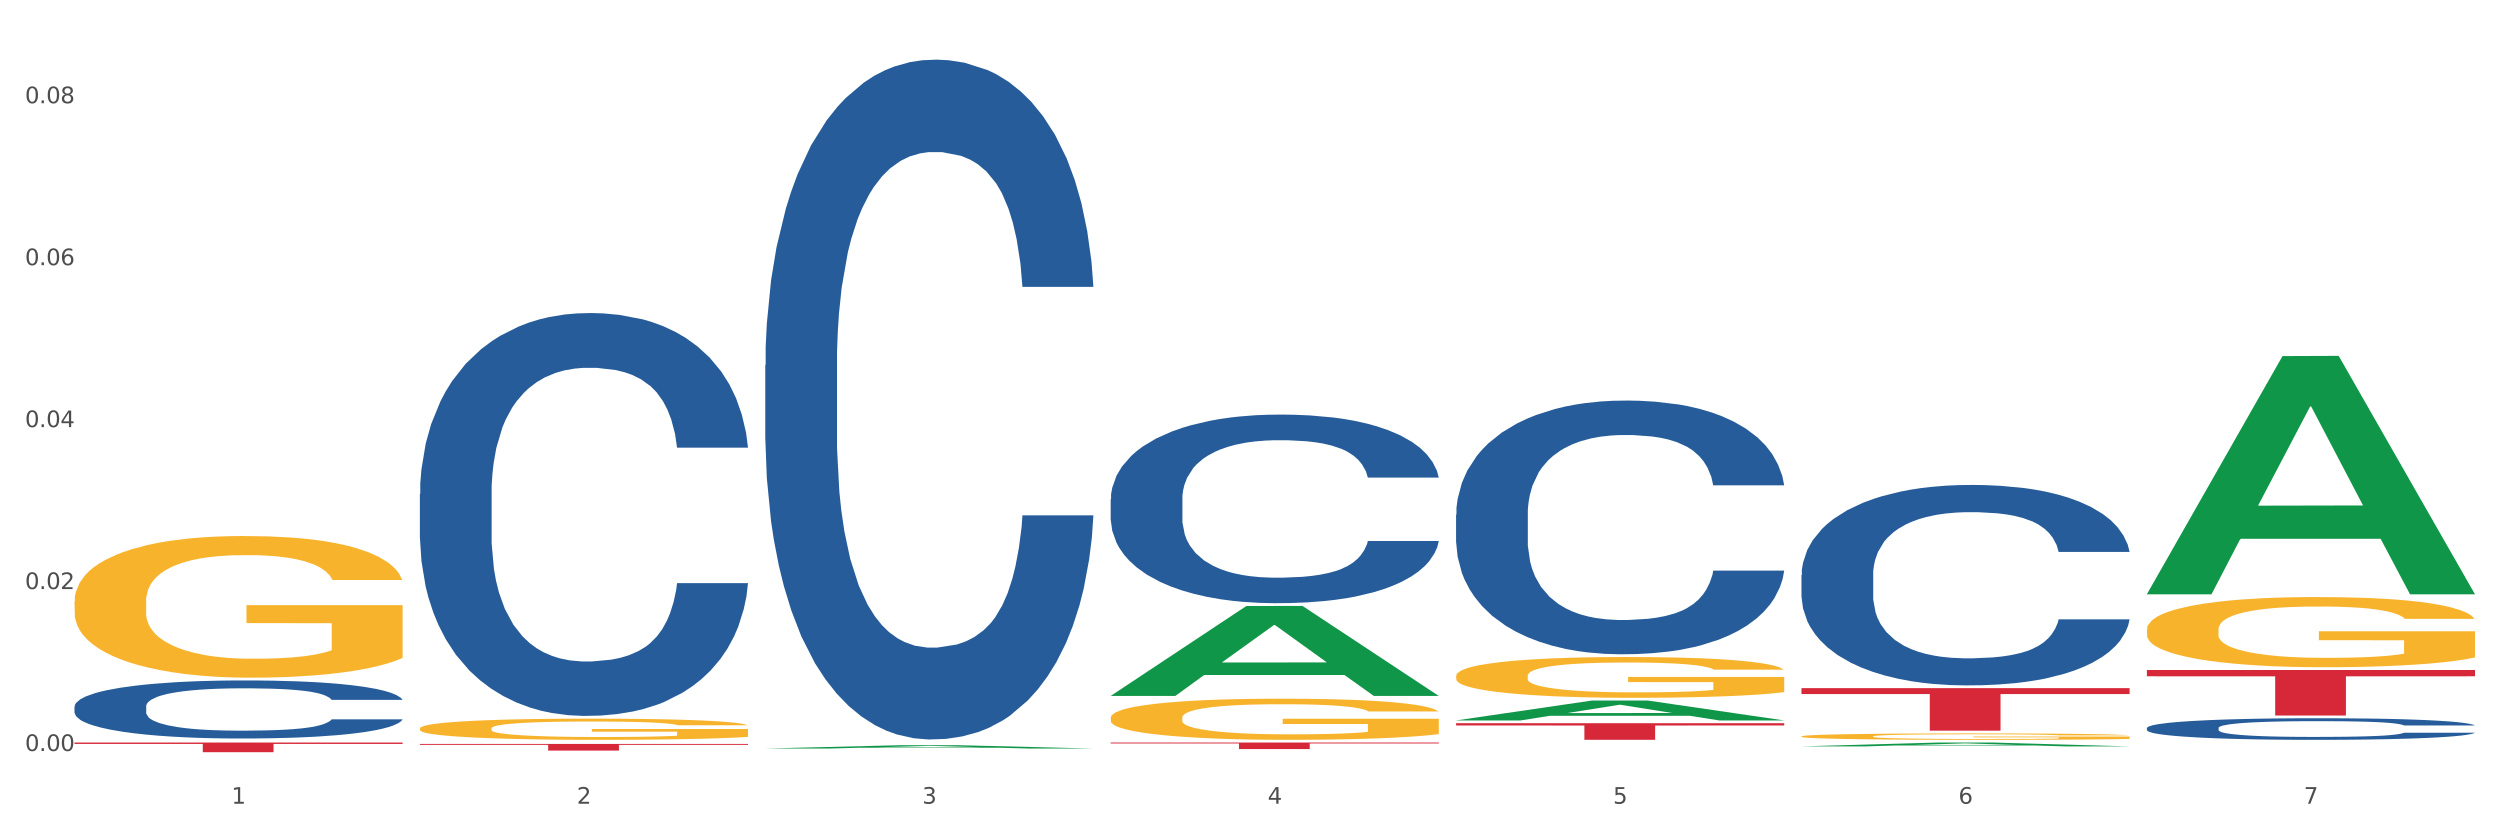 <?xml version="1.0" encoding="utf-8" standalone="no"?>
<!DOCTYPE svg PUBLIC "-//W3C//DTD SVG 1.1//EN"
  "http://www.w3.org/Graphics/SVG/1.1/DTD/svg11.dtd">
<svg xmlns:xlink="http://www.w3.org/1999/xlink" width="1080pt" height="360pt" viewBox="0 0 1080 360" xmlns="http://www.w3.org/2000/svg" version="1.1">
 <rect x="0" y="0" width="1080" height="360" fill="#333333" stroke="none"/>
 <defs>
  <style type="text/css">*{stroke-linejoin: round; stroke-linecap: butt}</style>
 </defs>
 <g id="figure_1">
  <g id="patch_1">
   <path d="M 0 360 
L 1080 360 
L 1080 0 
L 0 0 
z
" style="fill: #ffffff; stroke: #ffffff; stroke-linejoin: miter"/>
  </g>
  <g id="axes_1">
   <g id="matplotlib.axis_1">
    <g id="xtick_1">
     <g id="text_1">
      <!-- 1 -->
      <g style="fill: #4d4d4d" transform="translate(99.997 347.204) scale(0.096 -0.096)">
       <defs>
        <path id="DejaVuSans-31" d="M 794 531 
L 1825 531 
L 1825 4091 
L 703 3866 
L 703 4441 
L 1819 4666 
L 2450 4666 
L 2450 531 
L 3481 531 
L 3481 0 
L 794 0 
L 794 531 
z
" transform="scale(0.016)"/>
       </defs>
       <use xlink:href="#DejaVuSans-31"/>
      </g>
     </g>
    </g>
    <g id="xtick_2">
     <g id="text_2">
      <!-- 2 -->
      <g style="fill: #4d4d4d" transform="translate(249.209 347.204) scale(0.096 -0.096)">
       <defs>
        <path id="DejaVuSans-32" d="M 1228 531 
L 3431 531 
L 3431 0 
L 469 0 
L 469 531 
Q 828 903 1448 1529 
Q 2069 2156 2228 2338 
Q 2531 2678 2651 2914 
Q 2772 3150 2772 3378 
Q 2772 3750 2511 3984 
Q 2250 4219 1831 4219 
Q 1534 4219 1204 4116 
Q 875 4013 500 3803 
L 500 4441 
Q 881 4594 1212 4672 
Q 1544 4750 1819 4750 
Q 2544 4750 2975 4387 
Q 3406 4025 3406 3419 
Q 3406 3131 3298 2873 
Q 3191 2616 2906 2266 
Q 2828 2175 2409 1742 
Q 1991 1309 1228 531 
z
" transform="scale(0.016)"/>
       </defs>
       <use xlink:href="#DejaVuSans-32"/>
      </g>
     </g>
    </g>
    <g id="xtick_3">
     <g id="text_3">
      <!-- 3 -->
      <g style="fill: #4d4d4d" transform="translate(398.421 347.204) scale(0.096 -0.096)">
       <defs>
        <path id="DejaVuSans-33" d="M 2597 2516 
Q 3050 2419 3304 2112 
Q 3559 1806 3559 1356 
Q 3559 666 3084 287 
Q 2609 -91 1734 -91 
Q 1441 -91 1130 -33 
Q 819 25 488 141 
L 488 750 
Q 750 597 1062 519 
Q 1375 441 1716 441 
Q 2309 441 2620 675 
Q 2931 909 2931 1356 
Q 2931 1769 2642 2001 
Q 2353 2234 1838 2234 
L 1294 2234 
L 1294 2753 
L 1863 2753 
Q 2328 2753 2575 2939 
Q 2822 3125 2822 3475 
Q 2822 3834 2567 4026 
Q 2313 4219 1838 4219 
Q 1578 4219 1281 4162 
Q 984 4106 628 3988 
L 628 4550 
Q 988 4650 1302 4700 
Q 1616 4750 1894 4750 
Q 2613 4750 3031 4423 
Q 3450 4097 3450 3541 
Q 3450 3153 3228 2886 
Q 3006 2619 2597 2516 
z
" transform="scale(0.016)"/>
       </defs>
       <use xlink:href="#DejaVuSans-33"/>
      </g>
     </g>
    </g>
    <g id="xtick_4">
     <g id="text_4">
      <!-- 4 -->
      <g style="fill: #4d4d4d" transform="translate(547.634 347.204) scale(0.096 -0.096)">
       <defs>
        <path id="DejaVuSans-34" d="M 2419 4116 
L 825 1625 
L 2419 1625 
L 2419 4116 
z
M 2253 4666 
L 3047 4666 
L 3047 1625 
L 3713 1625 
L 3713 1100 
L 3047 1100 
L 3047 0 
L 2419 0 
L 2419 1100 
L 313 1100 
L 313 1709 
L 2253 4666 
z
" transform="scale(0.016)"/>
       </defs>
       <use xlink:href="#DejaVuSans-34"/>
      </g>
     </g>
    </g>
    <g id="xtick_5">
     <g id="text_5">
      <!-- 5 -->
      <g style="fill: #4d4d4d" transform="translate(696.846 347.204) scale(0.096 -0.096)">
       <defs>
        <path id="DejaVuSans-35" d="M 691 4666 
L 3169 4666 
L 3169 4134 
L 1269 4134 
L 1269 2991 
Q 1406 3038 1543 3061 
Q 1681 3084 1819 3084 
Q 2600 3084 3056 2656 
Q 3513 2228 3513 1497 
Q 3513 744 3044 326 
Q 2575 -91 1722 -91 
Q 1428 -91 1123 -41 
Q 819 9 494 109 
L 494 744 
Q 775 591 1075 516 
Q 1375 441 1709 441 
Q 2250 441 2565 725 
Q 2881 1009 2881 1497 
Q 2881 1984 2565 2268 
Q 2250 2553 1709 2553 
Q 1456 2553 1204 2497 
Q 953 2441 691 2322 
L 691 4666 
z
" transform="scale(0.016)"/>
       </defs>
       <use xlink:href="#DejaVuSans-35"/>
      </g>
     </g>
    </g>
    <g id="xtick_6">
     <g id="text_6">
      <!-- 6 -->
      <g style="fill: #4d4d4d" transform="translate(846.058 347.204) scale(0.096 -0.096)">
       <defs>
        <path id="DejaVuSans-36" d="M 2113 2584 
Q 1688 2584 1439 2293 
Q 1191 2003 1191 1497 
Q 1191 994 1439 701 
Q 1688 409 2113 409 
Q 2538 409 2786 701 
Q 3034 994 3034 1497 
Q 3034 2003 2786 2293 
Q 2538 2584 2113 2584 
z
M 3366 4563 
L 3366 3988 
Q 3128 4100 2886 4159 
Q 2644 4219 2406 4219 
Q 1781 4219 1451 3797 
Q 1122 3375 1075 2522 
Q 1259 2794 1537 2939 
Q 1816 3084 2150 3084 
Q 2853 3084 3261 2657 
Q 3669 2231 3669 1497 
Q 3669 778 3244 343 
Q 2819 -91 2113 -91 
Q 1303 -91 875 529 
Q 447 1150 447 2328 
Q 447 3434 972 4092 
Q 1497 4750 2381 4750 
Q 2619 4750 2861 4703 
Q 3103 4656 3366 4563 
z
" transform="scale(0.016)"/>
       </defs>
       <use xlink:href="#DejaVuSans-36"/>
      </g>
     </g>
    </g>
    <g id="xtick_7">
     <g id="text_7">
      <!-- 7 -->
      <g style="fill: #4d4d4d" transform="translate(995.27 347.204) scale(0.096 -0.096)">
       <defs>
        <path id="DejaVuSans-37" d="M 525 4666 
L 3525 4666 
L 3525 4397 
L 1831 0 
L 1172 0 
L 2766 4134 
L 525 4134 
L 525 4666 
z
" transform="scale(0.016)"/>
       </defs>
       <use xlink:href="#DejaVuSans-37"/>
      </g>
     </g>
    </g>
    <g id="xtick_8"/>
    <g id="xtick_9"/>
    <g id="xtick_10"/>
    <g id="xtick_11"/>
    <g id="xtick_12"/>
    <g id="xtick_13"/>
   </g>
   <g id="matplotlib.axis_2">
    <g id="ytick_1">
     <g id="text_8">
      <!-- 0.00 -->
      <g style="fill: #4d4d4d" transform="translate(10.8 324.433) scale(0.096 -0.096)">
       <defs>
        <path id="DejaVuSans-30" d="M 2034 4250 
Q 1547 4250 1301 3770 
Q 1056 3291 1056 2328 
Q 1056 1369 1301 889 
Q 1547 409 2034 409 
Q 2525 409 2770 889 
Q 3016 1369 3016 2328 
Q 3016 3291 2770 3770 
Q 2525 4250 2034 4250 
z
M 2034 4750 
Q 2819 4750 3233 4129 
Q 3647 3509 3647 2328 
Q 3647 1150 3233 529 
Q 2819 -91 2034 -91 
Q 1250 -91 836 529 
Q 422 1150 422 2328 
Q 422 3509 836 4129 
Q 1250 4750 2034 4750 
z
" transform="scale(0.016)"/>
        <path id="DejaVuSans-2e" d="M 684 794 
L 1344 794 
L 1344 0 
L 684 0 
L 684 794 
z
" transform="scale(0.016)"/>
       </defs>
       <use xlink:href="#DejaVuSans-30"/>
       <use xlink:href="#DejaVuSans-2e" transform="translate(63.623 0)"/>
       <use xlink:href="#DejaVuSans-30" transform="translate(95.41 0)"/>
       <use xlink:href="#DejaVuSans-30" transform="translate(159.033 0)"/>
      </g>
     </g>
    </g>
    <g id="ytick_2">
     <g id="text_9">
      <!-- 0.02 -->
      <g style="fill: #4d4d4d" transform="translate(10.8 254.474) scale(0.096 -0.096)">
       <use xlink:href="#DejaVuSans-30"/>
       <use xlink:href="#DejaVuSans-2e" transform="translate(63.623 0)"/>
       <use xlink:href="#DejaVuSans-30" transform="translate(95.41 0)"/>
       <use xlink:href="#DejaVuSans-32" transform="translate(159.033 0)"/>
      </g>
     </g>
    </g>
    <g id="ytick_3">
     <g id="text_10">
      <!-- 0.04 -->
      <g style="fill: #4d4d4d" transform="translate(10.8 184.516) scale(0.096 -0.096)">
       <use xlink:href="#DejaVuSans-30"/>
       <use xlink:href="#DejaVuSans-2e" transform="translate(63.623 0)"/>
       <use xlink:href="#DejaVuSans-30" transform="translate(95.41 0)"/>
       <use xlink:href="#DejaVuSans-34" transform="translate(159.033 0)"/>
      </g>
     </g>
    </g>
    <g id="ytick_4">
     <g id="text_11">
      <!-- 0.06 -->
      <g style="fill: #4d4d4d" transform="translate(10.8 114.557) scale(0.096 -0.096)">
       <use xlink:href="#DejaVuSans-30"/>
       <use xlink:href="#DejaVuSans-2e" transform="translate(63.623 0)"/>
       <use xlink:href="#DejaVuSans-30" transform="translate(95.41 0)"/>
       <use xlink:href="#DejaVuSans-36" transform="translate(159.033 0)"/>
      </g>
     </g>
    </g>
    <g id="ytick_5">
     <g id="text_12">
      <!-- 0.08 -->
      <g style="fill: #4d4d4d" transform="translate(10.8 44.598) scale(0.096 -0.096)">
       <defs>
        <path id="DejaVuSans-38" d="M 2034 2216 
Q 1584 2216 1326 1975 
Q 1069 1734 1069 1313 
Q 1069 891 1326 650 
Q 1584 409 2034 409 
Q 2484 409 2743 651 
Q 3003 894 3003 1313 
Q 3003 1734 2745 1975 
Q 2488 2216 2034 2216 
z
M 1403 2484 
Q 997 2584 770 2862 
Q 544 3141 544 3541 
Q 544 4100 942 4425 
Q 1341 4750 2034 4750 
Q 2731 4750 3128 4425 
Q 3525 4100 3525 3541 
Q 3525 3141 3298 2862 
Q 3072 2584 2669 2484 
Q 3125 2378 3379 2068 
Q 3634 1759 3634 1313 
Q 3634 634 3220 271 
Q 2806 -91 2034 -91 
Q 1263 -91 848 271 
Q 434 634 434 1313 
Q 434 1759 690 2068 
Q 947 2378 1403 2484 
z
M 1172 3481 
Q 1172 3119 1398 2916 
Q 1625 2713 2034 2713 
Q 2441 2713 2670 2916 
Q 2900 3119 2900 3481 
Q 2900 3844 2670 4047 
Q 2441 4250 2034 4250 
Q 1625 4250 1398 4047 
Q 1172 3844 1172 3481 
z
" transform="scale(0.016)"/>
       </defs>
       <use xlink:href="#DejaVuSans-30"/>
       <use xlink:href="#DejaVuSans-2e" transform="translate(63.623 0)"/>
       <use xlink:href="#DejaVuSans-30" transform="translate(95.41 0)"/>
       <use xlink:href="#DejaVuSans-38" transform="translate(159.033 0)"/>
      </g>
     </g>
    </g>
    <g id="ytick_6"/>
    <g id="ytick_7"/>
    <g id="ytick_8"/>
    <g id="ytick_9"/>
   </g>
   <g id="PolyCollection_1">
    <path d="M 330.599 323.358 
L 330.746 323.357 
L 389.2 321.919 
L 413.458 321.918 
L 472.351 323.361 
L 444.293 323.361 
L 431.579 323.025 
L 371.225 323.025 
L 370.787 323.03 
L 358.511 323.361 
L 330.599 323.361 
L 330.599 323.358 
L 378.824 322.824 
L 423.98 322.823 
L 401.621 322.225 
L 401.329 322.223 
L 401.037 322.227 
L 378.678 322.823 
L 378.824 322.824 
L 330.599 323.358 
z
" clip-path="url(#pd0bd581670)" style="fill: #109648"/>
    <path d="M 629.024 222.288 
L 629.191 222.188 
L 629.191 219.384 
L 629.694 215.58 
L 631.537 208.573 
L 633.883 203.267 
L 637.904 197.06 
L 640.083 194.457 
L 642.931 191.554 
L 648.795 186.849 
L 655.498 182.845 
L 660.189 180.642 
L 663.708 179.241 
L 671.583 176.738 
L 676.107 175.637 
L 680.798 174.736 
L 684.82 174.135 
L 691.522 173.434 
L 696.884 173.134 
L 703.083 173.034 
L 708.277 173.134 
L 715.147 173.534 
L 725.201 174.736 
L 729.054 175.436 
L 734.249 176.638 
L 739.61 178.24 
L 743.967 179.841 
L 748.993 182.144 
L 754.188 185.147 
L 759.214 188.951 
L 762.733 192.455 
L 765.581 196.159 
L 768.095 200.664 
L 769.938 205.569 
L 770.776 209.674 
L 740.113 209.674 
L 739.275 205.97 
L 737.6 201.965 
L 735.924 199.262 
L 734.081 197.06 
L 731.233 194.557 
L 728.719 192.956 
L 724.53 191.054 
L 720.677 189.852 
L 717.493 189.151 
L 713.639 188.551 
L 705.429 187.95 
L 699.565 187.95 
L 695.878 188.15 
L 691.354 188.651 
L 687.501 189.352 
L 682.977 190.553 
L 679.458 191.854 
L 675.939 193.556 
L 673.929 194.758 
L 670.913 196.96 
L 668.902 198.762 
L 666.221 201.865 
L 664.713 204.068 
L 662.032 209.774 
L 660.859 213.979 
L 660.357 216.882 
L 660.022 220.085 
L 660.022 235.702 
L 661.027 242.71 
L 661.865 245.713 
L 663.205 249.117 
L 665.718 253.522 
L 669.405 257.827 
L 673.258 260.93 
L 676.442 262.832 
L 679.458 264.234 
L 682.474 265.335 
L 686.16 266.336 
L 689.176 266.936 
L 693.7 267.537 
L 699.062 267.837 
L 703.251 267.837 
L 711.796 267.337 
L 715.65 266.836 
L 719.336 266.136 
L 723.357 265.034 
L 726.541 263.833 
L 728.384 262.932 
L 731.4 261.03 
L 733.746 259.028 
L 735.757 256.725 
L 737.097 254.723 
L 738.605 251.72 
L 739.778 248.316 
L 740.113 246.514 
L 770.776 246.514 
L 770.105 250.118 
L 768.932 253.622 
L 766.587 258.327 
L 764.744 261.03 
L 761.895 264.334 
L 758.879 267.137 
L 754.69 270.24 
L 750.836 272.543 
L 746.815 274.545 
L 742.459 276.347 
L 734.584 278.849 
L 731.735 279.55 
L 725.703 280.752 
L 721.012 281.452 
L 714.142 282.153 
L 707.105 282.554 
L 699.732 282.654 
L 693.198 282.453 
L 685.993 281.853 
L 681.469 281.252 
L 676.442 280.351 
L 670.578 278.95 
L 665.048 277.248 
L 659.854 275.246 
L 654.995 272.943 
L 650.471 270.34 
L 644.607 266.035 
L 640.25 261.831 
L 637.067 257.927 
L 634.888 254.623 
L 632.71 250.418 
L 631.537 247.515 
L 629.694 240.508 
L 629.024 234 
L 629.024 222.288 
z
" clip-path="url(#pd0bd581670)" style="fill: #255c99"/>
    <path d="M 479.812 215.706 
L 479.979 215.631 
L 479.979 213.548 
L 480.482 210.72 
L 482.325 205.511 
L 484.671 201.567 
L 488.692 196.953 
L 490.87 195.018 
L 493.719 192.86 
L 499.583 189.363 
L 506.285 186.386 
L 510.977 184.749 
L 514.496 183.707 
L 522.371 181.847 
L 526.895 181.028 
L 531.586 180.359 
L 535.608 179.912 
L 542.31 179.391 
L 547.672 179.168 
L 553.871 179.094 
L 559.065 179.168 
L 565.935 179.466 
L 575.988 180.359 
L 579.842 180.88 
L 585.036 181.773 
L 590.398 182.963 
L 594.754 184.154 
L 599.781 185.865 
L 604.975 188.098 
L 610.002 190.926 
L 613.521 193.53 
L 616.369 196.283 
L 618.882 199.632 
L 620.726 203.279 
L 621.563 206.33 
L 590.901 206.33 
L 590.063 203.576 
L 588.387 200.6 
L 586.712 198.59 
L 584.869 196.953 
L 582.02 195.093 
L 579.507 193.902 
L 575.318 192.488 
L 571.464 191.595 
L 568.281 191.074 
L 564.427 190.628 
L 556.217 190.181 
L 550.352 190.181 
L 546.666 190.33 
L 542.142 190.702 
L 538.288 191.223 
L 533.764 192.116 
L 530.246 193.084 
L 526.727 194.349 
L 524.716 195.242 
L 521.7 196.879 
L 519.69 198.218 
L 517.009 200.525 
L 515.501 202.162 
L 512.82 206.404 
L 511.647 209.529 
L 511.144 211.687 
L 510.809 214.069 
L 510.809 225.677 
L 511.815 230.887 
L 512.652 233.119 
L 513.993 235.649 
L 516.506 238.923 
L 520.192 242.123 
L 524.046 244.43 
L 527.23 245.844 
L 530.246 246.886 
L 533.262 247.704 
L 536.948 248.449 
L 539.964 248.895 
L 544.488 249.341 
L 549.85 249.565 
L 554.039 249.565 
L 562.584 249.193 
L 566.438 248.821 
L 570.124 248.3 
L 574.145 247.481 
L 577.329 246.588 
L 579.172 245.918 
L 582.188 244.505 
L 584.534 243.016 
L 586.544 241.305 
L 587.885 239.816 
L 589.393 237.584 
L 590.566 235.054 
L 590.901 233.714 
L 621.563 233.714 
L 620.893 236.393 
L 619.72 238.998 
L 617.374 242.495 
L 615.531 244.505 
L 612.683 246.96 
L 609.667 249.044 
L 605.478 251.351 
L 601.624 253.062 
L 597.603 254.551 
L 593.246 255.89 
L 585.371 257.75 
L 582.523 258.271 
L 576.491 259.164 
L 571.799 259.685 
L 564.93 260.206 
L 557.892 260.504 
L 550.52 260.578 
L 543.985 260.429 
L 536.78 259.983 
L 532.256 259.536 
L 527.23 258.867 
L 521.365 257.825 
L 515.836 256.56 
L 510.642 255.071 
L 505.783 253.36 
L 501.259 251.425 
L 495.394 248.225 
L 491.038 245.1 
L 487.854 242.198 
L 485.676 239.742 
L 483.498 236.617 
L 482.325 234.458 
L 480.482 229.249 
L 479.812 224.412 
L 479.812 215.706 
z
" clip-path="url(#pd0bd581670)" style="fill: #255c99"/>
    <path d="M 330.599 157.726 
L 330.767 157.458 
L 330.767 149.947 
L 331.27 139.755 
L 333.113 120.979 
L 335.459 106.763 
L 339.48 90.133 
L 341.658 83.159 
L 344.507 75.381 
L 350.371 62.774 
L 357.073 52.045 
L 361.765 46.145 
L 365.283 42.389 
L 373.158 35.684 
L 377.682 32.733 
L 382.374 30.319 
L 386.395 28.71 
L 393.098 26.832 
L 398.459 26.028 
L 404.659 25.759 
L 409.853 26.028 
L 416.723 27.101 
L 426.776 30.319 
L 430.63 32.197 
L 435.824 35.416 
L 441.186 39.707 
L 445.542 43.999 
L 450.569 50.168 
L 455.763 58.215 
L 460.79 68.407 
L 464.308 77.795 
L 467.157 87.719 
L 469.67 99.789 
L 471.513 112.932 
L 472.351 123.93 
L 441.688 123.93 
L 440.851 114.005 
L 439.175 103.276 
L 437.5 96.034 
L 435.657 90.133 
L 432.808 83.428 
L 430.295 79.136 
L 426.106 74.04 
L 422.252 70.821 
L 419.069 68.944 
L 415.215 67.334 
L 407.005 65.725 
L 401.14 65.725 
L 397.454 66.261 
L 392.93 67.602 
L 389.076 69.48 
L 384.552 72.699 
L 381.034 76.186 
L 377.515 80.745 
L 375.504 83.964 
L 372.488 89.865 
L 370.478 94.693 
L 367.797 103.008 
L 366.289 108.909 
L 363.608 124.198 
L 362.435 135.463 
L 361.932 143.242 
L 361.597 151.825 
L 361.597 193.668 
L 362.602 212.443 
L 363.44 220.49 
L 364.781 229.61 
L 367.294 241.412 
L 370.98 252.945 
L 374.834 261.26 
L 378.018 266.356 
L 381.034 270.112 
L 384.05 273.062 
L 387.736 275.744 
L 390.752 277.354 
L 395.276 278.963 
L 400.637 279.768 
L 404.826 279.768 
L 413.372 278.427 
L 417.225 277.085 
L 420.912 275.208 
L 424.933 272.257 
L 428.117 269.039 
L 429.96 266.625 
L 432.976 261.528 
L 435.321 256.164 
L 437.332 249.995 
L 438.673 244.63 
L 440.18 236.584 
L 441.353 227.464 
L 441.688 222.636 
L 472.351 222.636 
L 471.681 232.292 
L 470.508 241.68 
L 468.162 254.286 
L 466.319 261.528 
L 463.471 270.38 
L 460.455 277.89 
L 456.266 286.205 
L 452.412 292.374 
L 448.391 297.739 
L 444.034 302.567 
L 436.159 309.272 
L 433.311 311.15 
L 427.279 314.369 
L 422.587 316.246 
L 415.717 318.124 
L 408.68 319.197 
L 401.308 319.465 
L 394.773 318.928 
L 387.568 317.319 
L 383.044 315.71 
L 378.018 313.296 
L 372.153 309.541 
L 366.624 304.981 
L 361.43 299.616 
L 356.571 293.447 
L 352.047 286.473 
L 346.182 274.94 
L 341.826 263.674 
L 338.642 253.214 
L 336.464 244.362 
L 334.286 233.097 
L 333.113 225.318 
L 331.27 206.543 
L 330.599 189.108 
L 330.599 157.726 
z
" clip-path="url(#pd0bd581670)" style="fill: #255c99"/>
    <path d="M 181.387 213.434 
L 181.555 213.275 
L 181.555 208.824 
L 182.057 202.784 
L 183.901 191.658 
L 186.246 183.233 
L 190.268 173.378 
L 192.446 169.245 
L 195.294 164.636 
L 201.159 157.165 
L 207.861 150.807 
L 212.552 147.31 
L 216.071 145.085 
L 223.946 141.111 
L 228.47 139.362 
L 233.162 137.932 
L 237.183 136.978 
L 243.885 135.865 
L 249.247 135.389 
L 255.447 135.23 
L 260.641 135.389 
L 267.511 136.024 
L 277.564 137.932 
L 281.418 139.044 
L 286.612 140.952 
L 291.974 143.495 
L 296.33 146.038 
L 301.357 149.694 
L 306.551 154.463 
L 311.578 160.503 
L 315.096 166.066 
L 317.945 171.948 
L 320.458 179.1 
L 322.301 186.889 
L 323.139 193.406 
L 292.476 193.406 
L 291.638 187.525 
L 289.963 181.167 
L 288.287 176.875 
L 286.444 173.378 
L 283.596 169.404 
L 281.083 166.861 
L 276.894 163.841 
L 273.04 161.934 
L 269.856 160.821 
L 266.003 159.867 
L 257.792 158.913 
L 251.928 158.913 
L 248.242 159.231 
L 243.718 160.026 
L 239.864 161.139 
L 235.34 163.046 
L 231.821 165.113 
L 228.303 167.815 
L 226.292 169.722 
L 223.276 173.219 
L 221.265 176.08 
L 218.584 181.008 
L 217.076 184.505 
L 214.396 193.565 
L 213.223 200.241 
L 212.72 204.851 
L 212.385 209.937 
L 212.385 234.734 
L 213.39 245.86 
L 214.228 250.629 
L 215.568 256.033 
L 218.082 263.027 
L 221.768 269.862 
L 225.622 274.79 
L 228.805 277.81 
L 231.821 280.035 
L 234.837 281.783 
L 238.524 283.373 
L 241.54 284.327 
L 246.064 285.28 
L 251.425 285.757 
L 255.614 285.757 
L 264.159 284.962 
L 268.013 284.168 
L 271.699 283.055 
L 275.721 281.307 
L 278.904 279.399 
L 280.747 277.969 
L 283.763 274.949 
L 286.109 271.769 
L 288.12 268.114 
L 289.46 264.935 
L 290.968 260.166 
L 292.141 254.762 
L 292.476 251.9 
L 323.139 251.9 
L 322.469 257.623 
L 321.296 263.186 
L 318.95 270.657 
L 317.107 274.949 
L 314.258 280.194 
L 311.242 284.645 
L 307.054 289.572 
L 303.2 293.228 
L 299.178 296.407 
L 294.822 299.268 
L 286.947 303.242 
L 284.099 304.355 
L 278.067 306.262 
L 273.375 307.375 
L 266.505 308.487 
L 259.468 309.123 
L 252.095 309.282 
L 245.561 308.964 
L 238.356 308.011 
L 233.832 307.057 
L 228.805 305.626 
L 222.941 303.401 
L 217.412 300.699 
L 212.217 297.52 
L 207.358 293.864 
L 202.834 289.731 
L 196.97 282.896 
L 192.613 276.22 
L 189.43 270.021 
L 187.252 264.776 
L 185.073 258.1 
L 183.901 253.49 
L 182.057 242.363 
L 181.387 232.031 
L 181.387 213.434 
z
" clip-path="url(#pd0bd581670)" style="fill: #255c99"/>
    <path d="M 32.175 305.219 
L 32.343 305.196 
L 32.343 304.554 
L 32.845 303.684 
L 34.688 302.08 
L 37.034 300.866 
L 41.055 299.446 
L 43.234 298.85 
L 46.082 298.186 
L 51.947 297.109 
L 58.649 296.193 
L 63.34 295.689 
L 66.859 295.368 
L 74.734 294.795 
L 79.258 294.543 
L 83.95 294.337 
L 87.971 294.2 
L 94.673 294.039 
L 100.035 293.971 
L 106.234 293.948 
L 111.429 293.971 
L 118.298 294.062 
L 128.352 294.337 
L 132.205 294.498 
L 137.4 294.773 
L 142.761 295.139 
L 147.118 295.506 
L 152.144 296.033 
L 157.339 296.72 
L 162.365 297.59 
L 165.884 298.392 
L 168.732 299.24 
L 171.246 300.27 
L 173.089 301.393 
L 173.927 302.332 
L 143.264 302.332 
L 142.426 301.485 
L 140.751 300.568 
L 139.075 299.95 
L 137.232 299.446 
L 134.384 298.873 
L 131.87 298.507 
L 127.681 298.071 
L 123.828 297.796 
L 120.644 297.636 
L 116.79 297.499 
L 108.58 297.361 
L 102.716 297.361 
L 99.029 297.407 
L 94.505 297.522 
L 90.652 297.682 
L 86.128 297.957 
L 82.609 298.255 
L 79.09 298.644 
L 77.08 298.919 
L 74.064 299.423 
L 72.053 299.835 
L 69.372 300.545 
L 67.864 301.049 
L 65.183 302.355 
L 64.01 303.317 
L 63.508 303.982 
L 63.173 304.715 
L 63.173 308.288 
L 64.178 309.892 
L 65.016 310.579 
L 66.356 311.358 
L 68.87 312.366 
L 72.556 313.351 
L 76.41 314.061 
L 79.593 314.496 
L 82.609 314.817 
L 85.625 315.069 
L 89.311 315.298 
L 92.327 315.436 
L 96.851 315.573 
L 102.213 315.642 
L 106.402 315.642 
L 114.947 315.527 
L 118.801 315.413 
L 122.487 315.252 
L 126.509 315 
L 129.692 314.725 
L 131.535 314.519 
L 134.551 314.084 
L 136.897 313.626 
L 138.908 313.099 
L 140.248 312.641 
L 141.756 311.954 
L 142.929 311.175 
L 143.264 310.762 
L 173.927 310.762 
L 173.256 311.587 
L 172.084 312.389 
L 169.738 313.466 
L 167.895 314.084 
L 165.046 314.84 
L 162.03 315.481 
L 157.841 316.192 
L 153.988 316.718 
L 149.966 317.177 
L 145.61 317.589 
L 137.735 318.162 
L 134.886 318.322 
L 128.854 318.597 
L 124.163 318.757 
L 117.293 318.918 
L 110.256 319.009 
L 102.883 319.032 
L 96.349 318.986 
L 89.144 318.849 
L 84.62 318.711 
L 79.593 318.505 
L 73.729 318.185 
L 68.199 317.795 
L 63.005 317.337 
L 58.146 316.81 
L 53.622 316.214 
L 47.758 315.229 
L 43.401 314.267 
L 40.218 313.374 
L 38.039 312.618 
L 35.861 311.656 
L 34.688 310.991 
L 32.845 309.388 
L 32.175 307.899 
L 32.175 305.219 
z
" clip-path="url(#pd0bd581670)" style="fill: #255c99"/>
    <path d="M 629.024 312.412 
L 770.776 312.412 
L 770.776 313.411 
L 715.015 313.418 
L 715.015 319.606 
L 684.448 319.606 
L 684.448 313.418 
L 629.024 313.411 
L 629.024 312.418 
L 629.024 312.412 
z
" clip-path="url(#pd0bd581670)" style="fill: #d62839"/>
    <path d="M 32.175 259.841 
L 32.342 259.785 
L 32.342 257.773 
L 32.677 256.04 
L 34.351 251.847 
L 36.861 248.381 
L 38.702 246.536 
L 40.543 245.027 
L 42.719 243.517 
L 45.396 241.952 
L 50.25 239.66 
L 53.262 238.486 
L 56.944 237.256 
L 63.638 235.467 
L 68.492 234.461 
L 73.512 233.623 
L 81.713 232.616 
L 87.068 232.169 
L 92.758 231.834 
L 99.62 231.61 
L 104.808 231.554 
L 116.188 231.722 
L 125.895 232.225 
L 130.581 232.616 
L 136.606 233.287 
L 139.786 233.734 
L 144.974 234.629 
L 150.329 235.803 
L 154.011 236.809 
L 159.534 238.71 
L 163.718 240.61 
L 167.567 242.958 
L 169.575 244.58 
L 171.082 246.089 
L 172.42 247.822 
L 173.759 250.561 
L 143.635 250.561 
L 142.463 248.605 
L 140.623 246.76 
L 137.945 244.971 
L 135.602 243.853 
L 131.585 242.455 
L 127.903 241.561 
L 124.054 240.89 
L 119.368 240.331 
L 115.686 240.051 
L 110.498 239.828 
L 100.289 239.884 
L 93.428 240.331 
L 88.742 240.89 
L 85.729 241.393 
L 83.052 241.952 
L 80.039 242.735 
L 76.525 243.909 
L 74.014 244.971 
L 71.504 246.313 
L 69.496 247.654 
L 67.655 249.219 
L 66.149 250.897 
L 64.977 252.63 
L 63.973 254.754 
L 63.136 258.276 
L 63.136 265.934 
L 63.471 267.667 
L 64.308 269.959 
L 65.312 271.692 
L 66.985 273.761 
L 68.492 275.158 
L 71.337 277.171 
L 74.516 278.848 
L 77.027 279.91 
L 79.537 280.805 
L 83.888 282.034 
L 88.742 283.041 
L 92.926 283.656 
L 98.616 284.215 
L 102.465 284.438 
L 105.812 284.55 
L 114.013 284.55 
L 119.87 284.382 
L 126.397 283.991 
L 131.418 283.488 
L 135.602 282.873 
L 140.288 281.867 
L 143.3 280.916 
L 143.3 269.233 
L 106.482 269.177 
L 106.482 261.406 
L 173.927 261.406 
L 173.927 284.215 
L 171.082 285.389 
L 167.902 286.451 
L 164.555 287.401 
L 159.534 288.575 
L 153.509 289.693 
L 148.154 290.476 
L 142.463 291.147 
L 135.769 291.762 
L 127.067 292.321 
L 121.711 292.544 
L 115.017 292.712 
L 107.151 292.768 
L 100.289 292.656 
L 93.595 292.376 
L 86.566 291.873 
L 79.704 291.147 
L 74.516 290.42 
L 69.328 289.525 
L 63.806 288.351 
L 59.454 287.233 
L 56.107 286.227 
L 52.425 284.941 
L 48.409 283.264 
L 45.396 281.755 
L 42.719 280.19 
L 39.873 278.177 
L 37.865 276.444 
L 35.857 274.264 
L 34.685 272.643 
L 33.347 270.127 
L 32.342 266.605 
L 32.175 259.841 
z
" clip-path="url(#pd0bd581670)" style="fill: #f7b32b"/>
    <path d="M 479.812 320.786 
L 621.563 320.786 
L 621.563 321.176 
L 565.803 321.179 
L 565.803 323.592 
L 535.236 323.592 
L 535.236 321.179 
L 479.812 321.176 
L 479.812 320.789 
L 479.812 320.786 
z
" clip-path="url(#pd0bd581670)" style="fill: #d62839"/>
    <path d="M 181.387 321.386 
L 323.139 321.386 
L 323.139 321.787 
L 267.379 321.79 
L 267.379 324.273 
L 236.811 324.273 
L 236.811 321.79 
L 181.387 321.787 
L 181.387 321.389 
L 181.387 321.386 
z
" clip-path="url(#pd0bd581670)" style="fill: #d62839"/>
    <path d="M 32.175 320.786 
L 173.927 320.786 
L 173.927 321.365 
L 118.167 321.369 
L 118.167 324.95 
L 87.599 324.95 
L 87.599 321.369 
L 32.175 321.365 
L 32.175 320.79 
L 32.175 320.786 
z
" clip-path="url(#pd0bd581670)" style="fill: #d62839"/>
    <path d="M 778.236 297.277 
L 919.988 297.277 
L 919.988 299.831 
L 864.228 299.849 
L 864.228 315.661 
L 833.66 315.661 
L 833.66 299.849 
L 778.236 299.831 
L 778.236 297.294 
L 778.236 297.277 
z
" clip-path="url(#pd0bd581670)" style="fill: #d62839"/>
    <path d="M 927.448 289.426 
L 1069.2 289.426 
L 1069.2 292.16 
L 1013.44 292.178 
L 1013.44 309.097 
L 982.873 309.097 
L 982.873 292.178 
L 927.448 292.16 
L 927.448 289.444 
L 927.448 289.426 
z
" clip-path="url(#pd0bd581670)" style="fill: #d62839"/>
    <path d="M 778.236 248.403 
L 778.404 248.324 
L 778.404 246.109 
L 778.906 243.104 
L 780.749 237.567 
L 783.095 233.375 
L 787.117 228.472 
L 789.295 226.415 
L 792.143 224.122 
L 798.008 220.404 
L 804.71 217.24 
L 809.401 215.5 
L 812.92 214.393 
L 820.795 212.416 
L 825.319 211.546 
L 830.011 210.834 
L 834.032 210.359 
L 840.734 209.806 
L 846.096 209.568 
L 852.296 209.489 
L 857.49 209.568 
L 864.359 209.885 
L 874.413 210.834 
L 878.267 211.388 
L 883.461 212.337 
L 888.823 213.602 
L 893.179 214.868 
L 898.206 216.687 
L 903.4 219.06 
L 908.426 222.065 
L 911.945 224.833 
L 914.794 227.76 
L 917.307 231.319 
L 919.15 235.195 
L 919.988 238.437 
L 889.325 238.437 
L 888.487 235.511 
L 886.812 232.347 
L 885.136 230.212 
L 883.293 228.472 
L 880.445 226.494 
L 877.931 225.229 
L 873.743 223.726 
L 869.889 222.777 
L 866.705 222.223 
L 862.851 221.749 
L 854.641 221.274 
L 848.777 221.274 
L 845.091 221.432 
L 840.567 221.828 
L 836.713 222.382 
L 832.189 223.331 
L 828.67 224.359 
L 825.152 225.703 
L 823.141 226.653 
L 820.125 228.393 
L 818.114 229.816 
L 815.433 232.268 
L 813.925 234.008 
L 811.245 238.517 
L 810.072 241.838 
L 809.569 244.132 
L 809.234 246.663 
L 809.234 259.002 
L 810.239 264.538 
L 811.077 266.911 
L 812.417 269.6 
L 814.931 273.08 
L 818.617 276.481 
L 822.471 278.933 
L 825.654 280.436 
L 828.67 281.543 
L 831.686 282.413 
L 835.372 283.204 
L 838.388 283.679 
L 842.912 284.153 
L 848.274 284.391 
L 852.463 284.391 
L 861.008 283.995 
L 864.862 283.6 
L 868.548 283.046 
L 872.57 282.176 
L 875.753 281.227 
L 877.596 280.515 
L 880.612 279.012 
L 882.958 277.43 
L 884.969 275.611 
L 886.309 274.029 
L 887.817 271.657 
L 888.99 268.967 
L 889.325 267.544 
L 919.988 267.544 
L 919.318 270.391 
L 918.145 273.159 
L 915.799 276.877 
L 913.956 279.012 
L 911.107 281.622 
L 908.091 283.837 
L 903.902 286.289 
L 900.049 288.108 
L 896.027 289.69 
L 891.671 291.114 
L 883.796 293.091 
L 880.947 293.645 
L 874.915 294.594 
L 870.224 295.147 
L 863.354 295.701 
L 856.317 296.017 
L 848.944 296.096 
L 842.41 295.938 
L 835.205 295.464 
L 830.681 294.989 
L 825.654 294.277 
L 819.79 293.17 
L 814.26 291.825 
L 809.066 290.244 
L 804.207 288.424 
L 799.683 286.368 
L 793.819 282.967 
L 789.462 279.645 
L 786.279 276.56 
L 784.101 273.95 
L 781.922 270.628 
L 780.749 268.335 
L 778.906 262.798 
L 778.236 257.657 
L 778.236 248.403 
z
" clip-path="url(#pd0bd581670)" style="fill: #255c99"/>
    <path d="M 927.448 271.941 
L 927.616 271.914 
L 927.616 270.917 
L 927.95 270.059 
L 929.624 267.983 
L 932.134 266.266 
L 933.975 265.353 
L 935.816 264.606 
L 937.992 263.858 
L 940.67 263.083 
L 945.523 261.948 
L 948.535 261.367 
L 952.217 260.758 
L 958.912 259.872 
L 963.765 259.374 
L 968.786 258.959 
L 976.986 258.46 
L 982.342 258.239 
L 988.032 258.073 
L 994.893 257.962 
L 1000.081 257.934 
L 1011.462 258.017 
L 1021.168 258.266 
L 1025.854 258.46 
L 1031.879 258.792 
L 1035.059 259.014 
L 1040.247 259.457 
L 1045.603 260.038 
L 1049.284 260.536 
L 1054.807 261.478 
L 1058.991 262.419 
L 1062.84 263.581 
L 1064.849 264.384 
L 1066.355 265.132 
L 1067.694 265.99 
L 1069.033 267.346 
L 1038.908 267.346 
L 1037.737 266.377 
L 1035.896 265.464 
L 1033.218 264.578 
L 1030.875 264.024 
L 1026.859 263.332 
L 1023.177 262.889 
L 1019.328 262.557 
L 1014.642 262.28 
L 1010.96 262.142 
L 1005.772 262.031 
L 995.563 262.059 
L 988.701 262.28 
L 984.015 262.557 
L 981.003 262.806 
L 978.325 263.083 
L 975.313 263.471 
L 971.798 264.052 
L 969.288 264.578 
L 966.777 265.242 
L 964.769 265.907 
L 962.928 266.682 
L 961.422 267.512 
L 960.25 268.37 
L 959.246 269.422 
L 958.409 271.166 
L 958.409 274.959 
L 958.744 275.817 
L 959.581 276.952 
L 960.585 277.81 
L 962.259 278.834 
L 963.765 279.526 
L 966.61 280.523 
L 969.79 281.353 
L 972.3 281.879 
L 974.81 282.322 
L 979.162 282.931 
L 984.015 283.429 
L 988.199 283.734 
L 993.889 284.01 
L 997.738 284.121 
L 1001.086 284.177 
L 1009.286 284.177 
L 1015.144 284.094 
L 1021.671 283.9 
L 1026.691 283.651 
L 1030.875 283.346 
L 1035.561 282.848 
L 1038.574 282.377 
L 1038.574 276.592 
L 1001.755 276.564 
L 1001.755 272.716 
L 1069.2 272.716 
L 1069.2 284.01 
L 1066.355 284.592 
L 1063.175 285.118 
L 1059.828 285.588 
L 1054.807 286.17 
L 1048.782 286.723 
L 1043.427 287.111 
L 1037.737 287.443 
L 1031.043 287.747 
L 1022.34 288.024 
L 1016.985 288.135 
L 1010.29 288.218 
L 1002.424 288.246 
L 995.563 288.19 
L 988.869 288.052 
L 981.839 287.803 
L 974.978 287.443 
L 969.79 287.083 
L 964.602 286.64 
L 959.079 286.059 
L 954.728 285.505 
L 951.38 285.007 
L 947.699 284.37 
L 943.682 283.54 
L 940.67 282.792 
L 937.992 282.017 
L 935.147 281.021 
L 933.139 280.163 
L 931.13 279.083 
L 929.959 278.28 
L 928.62 277.035 
L 927.616 275.291 
L 927.448 271.941 
z
" clip-path="url(#pd0bd581670)" style="fill: #f7b32b"/>
    <path d="M 778.236 318.119 
L 778.404 318.116 
L 778.404 318.026 
L 778.738 317.947 
L 780.412 317.758 
L 782.922 317.601 
L 784.763 317.518 
L 786.604 317.45 
L 788.78 317.382 
L 791.457 317.311 
L 796.311 317.208 
L 799.323 317.155 
L 803.005 317.099 
L 809.699 317.018 
L 814.553 316.973 
L 819.573 316.935 
L 827.774 316.889 
L 833.129 316.869 
L 838.819 316.854 
L 845.681 316.844 
L 850.869 316.841 
L 862.25 316.849 
L 871.956 316.872 
L 876.642 316.889 
L 882.667 316.92 
L 885.847 316.94 
L 891.035 316.98 
L 896.39 317.033 
L 900.072 317.079 
L 905.595 317.165 
L 909.779 317.25 
L 913.628 317.356 
L 915.636 317.43 
L 917.143 317.498 
L 918.482 317.576 
L 919.82 317.7 
L 889.696 317.7 
L 888.525 317.611 
L 886.684 317.528 
L 884.006 317.447 
L 881.663 317.397 
L 877.646 317.334 
L 873.965 317.293 
L 870.115 317.263 
L 865.429 317.238 
L 861.747 317.225 
L 856.559 317.215 
L 846.351 317.218 
L 839.489 317.238 
L 834.803 317.263 
L 831.79 317.286 
L 829.113 317.311 
L 826.1 317.346 
L 822.586 317.399 
L 820.075 317.447 
L 817.565 317.508 
L 815.557 317.569 
L 813.716 317.639 
L 812.21 317.715 
L 811.038 317.793 
L 810.034 317.889 
L 809.197 318.048 
L 809.197 318.394 
L 809.532 318.472 
L 810.369 318.576 
L 811.373 318.654 
L 813.046 318.748 
L 814.553 318.811 
L 817.398 318.902 
L 820.578 318.977 
L 823.088 319.025 
L 825.598 319.066 
L 829.95 319.121 
L 834.803 319.167 
L 838.987 319.194 
L 844.677 319.22 
L 848.526 319.23 
L 851.873 319.235 
L 860.074 319.235 
L 865.931 319.227 
L 872.458 319.21 
L 877.479 319.187 
L 881.663 319.159 
L 886.349 319.114 
L 889.361 319.071 
L 889.361 318.543 
L 852.543 318.541 
L 852.543 318.19 
L 919.988 318.19 
L 919.988 319.22 
L 917.143 319.273 
L 913.963 319.321 
L 910.616 319.364 
L 905.595 319.417 
L 899.57 319.467 
L 894.215 319.502 
L 888.525 319.533 
L 881.83 319.56 
L 873.128 319.586 
L 867.772 319.596 
L 861.078 319.603 
L 853.212 319.606 
L 846.351 319.601 
L 839.656 319.588 
L 832.627 319.566 
L 825.766 319.533 
L 820.578 319.5 
L 815.389 319.459 
L 809.867 319.406 
L 805.515 319.356 
L 802.168 319.311 
L 798.486 319.252 
L 794.47 319.177 
L 791.457 319.109 
L 788.78 319.038 
L 785.935 318.947 
L 783.926 318.869 
L 781.918 318.77 
L 780.747 318.697 
L 779.408 318.583 
L 778.404 318.424 
L 778.236 318.119 
z
" clip-path="url(#pd0bd581670)" style="fill: #f7b32b"/>
    <path d="M 629.024 291.977 
L 629.191 291.961 
L 629.191 291.381 
L 629.526 290.882 
L 631.2 289.675 
L 633.71 288.678 
L 635.551 288.147 
L 637.392 287.712 
L 639.567 287.278 
L 642.245 286.827 
L 647.099 286.167 
L 650.111 285.829 
L 653.793 285.475 
L 660.487 284.96 
L 665.34 284.671 
L 670.361 284.429 
L 678.562 284.14 
L 683.917 284.011 
L 689.607 283.914 
L 696.469 283.85 
L 701.657 283.834 
L 713.037 283.882 
L 722.744 284.027 
L 727.43 284.14 
L 733.455 284.333 
L 736.635 284.461 
L 741.823 284.719 
L 747.178 285.057 
L 750.86 285.346 
L 756.383 285.894 
L 760.567 286.441 
L 764.416 287.117 
L 766.424 287.583 
L 767.93 288.018 
L 769.269 288.517 
L 770.608 289.305 
L 740.484 289.305 
L 739.312 288.742 
L 737.471 288.211 
L 734.794 287.696 
L 732.451 287.374 
L 728.434 286.972 
L 724.752 286.714 
L 720.903 286.521 
L 716.217 286.36 
L 712.535 286.28 
L 707.347 286.216 
L 697.138 286.232 
L 690.277 286.36 
L 685.591 286.521 
L 682.578 286.666 
L 679.901 286.827 
L 676.888 287.052 
L 673.374 287.39 
L 670.863 287.696 
L 668.353 288.082 
L 666.345 288.469 
L 664.504 288.919 
L 662.997 289.402 
L 661.826 289.901 
L 660.822 290.512 
L 659.985 291.526 
L 659.985 293.731 
L 660.32 294.23 
L 661.157 294.89 
L 662.161 295.388 
L 663.834 295.984 
L 665.34 296.386 
L 668.186 296.966 
L 671.365 297.448 
L 673.876 297.754 
L 676.386 298.012 
L 680.737 298.366 
L 685.591 298.655 
L 689.775 298.832 
L 695.465 298.993 
L 699.314 299.058 
L 702.661 299.09 
L 710.862 299.09 
L 716.719 299.042 
L 723.246 298.929 
L 728.267 298.784 
L 732.451 298.607 
L 737.137 298.317 
L 740.149 298.044 
L 740.149 294.68 
L 703.331 294.664 
L 703.331 292.427 
L 770.776 292.427 
L 770.776 298.993 
L 767.93 299.331 
L 764.751 299.637 
L 761.404 299.911 
L 756.383 300.249 
L 750.358 300.57 
L 745.003 300.796 
L 739.312 300.989 
L 732.618 301.166 
L 723.915 301.327 
L 718.56 301.391 
L 711.866 301.439 
L 704 301.456 
L 697.138 301.423 
L 690.444 301.343 
L 683.415 301.198 
L 676.553 300.989 
L 671.365 300.78 
L 666.177 300.522 
L 660.654 300.184 
L 656.303 299.862 
L 652.956 299.573 
L 649.274 299.202 
L 645.258 298.72 
L 642.245 298.285 
L 639.567 297.835 
L 636.722 297.255 
L 634.714 296.756 
L 632.706 296.129 
L 631.534 295.662 
L 630.195 294.938 
L 629.191 293.924 
L 629.024 291.977 
z
" clip-path="url(#pd0bd581670)" style="fill: #f7b32b"/>
    <path d="M 479.812 310.048 
L 479.979 310.032 
L 479.979 309.447 
L 480.314 308.944 
L 481.987 307.727 
L 484.498 306.721 
L 486.339 306.186 
L 488.18 305.748 
L 490.355 305.309 
L 493.033 304.855 
L 497.886 304.19 
L 500.899 303.849 
L 504.581 303.492 
L 511.275 302.973 
L 516.128 302.681 
L 521.149 302.437 
L 529.349 302.145 
L 534.705 302.015 
L 540.395 301.918 
L 547.257 301.853 
L 552.445 301.837 
L 563.825 301.885 
L 573.532 302.031 
L 578.218 302.145 
L 584.243 302.34 
L 587.422 302.47 
L 592.61 302.729 
L 597.966 303.07 
L 601.648 303.362 
L 607.171 303.914 
L 611.355 304.466 
L 615.204 305.147 
L 617.212 305.618 
L 618.718 306.056 
L 620.057 306.559 
L 621.396 307.354 
L 591.272 307.354 
L 590.1 306.786 
L 588.259 306.251 
L 585.581 305.731 
L 583.238 305.407 
L 579.222 305.001 
L 575.54 304.741 
L 571.691 304.547 
L 567.005 304.384 
L 563.323 304.303 
L 558.135 304.238 
L 547.926 304.255 
L 541.064 304.384 
L 536.378 304.547 
L 533.366 304.693 
L 530.688 304.855 
L 527.676 305.082 
L 524.161 305.423 
L 521.651 305.731 
L 519.141 306.121 
L 517.132 306.51 
L 515.291 306.965 
L 513.785 307.451 
L 512.614 307.955 
L 511.61 308.571 
L 510.773 309.594 
L 510.773 311.817 
L 511.108 312.32 
L 511.944 312.985 
L 512.948 313.488 
L 514.622 314.089 
L 516.128 314.494 
L 518.973 315.078 
L 522.153 315.565 
L 524.663 315.874 
L 527.174 316.133 
L 531.525 316.49 
L 536.378 316.782 
L 540.562 316.961 
L 546.253 317.123 
L 550.102 317.188 
L 553.449 317.22 
L 561.649 317.22 
L 567.507 317.172 
L 574.034 317.058 
L 579.055 316.912 
L 583.238 316.734 
L 587.924 316.442 
L 590.937 316.166 
L 590.937 312.774 
L 554.118 312.758 
L 554.118 310.502 
L 621.563 310.502 
L 621.563 317.123 
L 618.718 317.464 
L 615.538 317.772 
L 612.191 318.048 
L 607.171 318.389 
L 601.146 318.713 
L 595.79 318.941 
L 590.1 319.135 
L 583.406 319.314 
L 574.703 319.476 
L 569.348 319.541 
L 562.654 319.59 
L 554.788 319.606 
L 547.926 319.573 
L 541.232 319.492 
L 534.203 319.346 
L 527.341 319.135 
L 522.153 318.924 
L 516.965 318.665 
L 511.442 318.324 
L 507.091 317.999 
L 503.744 317.707 
L 500.062 317.334 
L 496.045 316.847 
L 493.033 316.409 
L 490.355 315.955 
L 487.51 315.371 
L 485.502 314.867 
L 483.494 314.235 
L 482.322 313.764 
L 480.983 313.034 
L 479.979 312.011 
L 479.812 310.048 
z
" clip-path="url(#pd0bd581670)" style="fill: #f7b32b"/>
    <path d="M 181.387 314.688 
L 181.555 314.679 
L 181.555 314.379 
L 181.889 314.12 
L 183.563 313.493 
L 186.073 312.976 
L 187.914 312.7 
L 189.755 312.475 
L 191.931 312.249 
L 194.608 312.015 
L 199.462 311.673 
L 202.474 311.498 
L 206.156 311.314 
L 212.85 311.047 
L 217.704 310.896 
L 222.724 310.771 
L 230.925 310.621 
L 236.28 310.554 
L 241.971 310.504 
L 248.832 310.471 
L 254.02 310.462 
L 265.401 310.487 
L 275.107 310.562 
L 279.793 310.621 
L 285.818 310.721 
L 288.998 310.788 
L 294.186 310.922 
L 299.541 311.097 
L 303.223 311.247 
L 308.746 311.531 
L 312.93 311.815 
L 316.779 312.166 
L 318.788 312.408 
L 320.294 312.633 
L 321.633 312.892 
L 322.971 313.301 
L 292.847 313.301 
L 291.676 313.009 
L 289.835 312.734 
L 287.157 312.466 
L 284.814 312.299 
L 280.797 312.091 
L 277.116 311.957 
L 273.266 311.857 
L 268.58 311.773 
L 264.899 311.732 
L 259.71 311.698 
L 249.502 311.706 
L 242.64 311.773 
L 237.954 311.857 
L 234.942 311.932 
L 232.264 312.015 
L 229.251 312.132 
L 225.737 312.308 
L 223.227 312.466 
L 220.716 312.667 
L 218.708 312.867 
L 216.867 313.101 
L 215.361 313.351 
L 214.189 313.61 
L 213.185 313.928 
L 212.348 314.454 
L 212.348 315.598 
L 212.683 315.857 
L 213.52 316.199 
L 214.524 316.458 
L 216.198 316.767 
L 217.704 316.976 
L 220.549 317.276 
L 223.729 317.527 
L 226.239 317.685 
L 228.749 317.819 
L 233.101 318.003 
L 237.954 318.153 
L 242.138 318.245 
L 247.828 318.328 
L 251.677 318.362 
L 255.024 318.378 
L 263.225 318.378 
L 269.082 318.353 
L 275.609 318.295 
L 280.63 318.22 
L 284.814 318.128 
L 289.5 317.978 
L 292.512 317.836 
L 292.512 316.09 
L 255.694 316.082 
L 255.694 314.921 
L 323.139 314.921 
L 323.139 318.328 
L 320.294 318.504 
L 317.114 318.662 
L 313.767 318.804 
L 308.746 318.98 
L 302.721 319.147 
L 297.366 319.264 
L 291.676 319.364 
L 284.981 319.456 
L 276.279 319.539 
L 270.923 319.573 
L 264.229 319.598 
L 256.363 319.606 
L 249.502 319.589 
L 242.807 319.547 
L 235.778 319.472 
L 228.917 319.364 
L 223.729 319.255 
L 218.541 319.122 
L 213.018 318.946 
L 208.666 318.779 
L 205.319 318.629 
L 201.637 318.437 
L 197.621 318.186 
L 194.608 317.961 
L 191.931 317.727 
L 189.086 317.426 
L 187.077 317.168 
L 185.069 316.842 
L 183.898 316.6 
L 182.559 316.224 
L 181.555 315.698 
L 181.387 314.688 
z
" clip-path="url(#pd0bd581670)" style="fill: #f7b32b"/>
    <path d="M 927.448 256.561 
L 927.595 256.464 
L 986.049 153.825 
L 1010.307 153.729 
L 1069.2 256.754 
L 1041.142 256.754 
L 1028.428 232.763 
L 968.074 232.763 
L 967.636 233.15 
L 955.36 256.754 
L 927.448 256.754 
L 927.448 256.561 
L 975.673 218.446 
L 1020.829 218.349 
L 998.47 175.688 
L 998.178 175.495 
L 997.886 175.785 
L 975.527 218.349 
L 975.673 218.446 
L 927.448 256.561 
z
" clip-path="url(#pd0bd581670)" style="fill: #109648"/>
    <path d="M 778.236 322.435 
L 778.382 322.433 
L 836.837 320.788 
L 861.095 320.786 
L 919.988 322.438 
L 891.93 322.438 
L 879.216 322.053 
L 818.862 322.053 
L 818.423 322.059 
L 806.148 322.438 
L 778.236 322.438 
L 778.236 322.435 
L 826.461 321.824 
L 871.617 321.822 
L 849.258 321.138 
L 848.966 321.135 
L 848.674 321.14 
L 826.315 321.822 
L 826.461 321.824 
L 778.236 322.435 
z
" clip-path="url(#pd0bd581670)" style="fill: #109648"/>
    <path d="M 629.024 311.215 
L 629.17 311.207 
L 687.624 302.644 
L 711.883 302.636 
L 770.776 311.231 
L 742.717 311.231 
L 730.004 309.23 
L 669.65 309.23 
L 669.211 309.262 
L 656.936 311.231 
L 629.024 311.231 
L 629.024 311.215 
L 677.249 308.035 
L 722.405 308.027 
L 700.046 304.468 
L 699.754 304.452 
L 699.461 304.476 
L 677.103 308.027 
L 677.249 308.035 
L 629.024 311.215 
z
" clip-path="url(#pd0bd581670)" style="fill: #109648"/>
    <path d="M 479.812 300.584 
L 479.958 300.547 
L 538.412 261.795 
L 562.671 261.758 
L 621.563 300.657 
L 593.505 300.657 
L 580.791 291.599 
L 520.437 291.599 
L 519.999 291.745 
L 507.724 300.657 
L 479.812 300.657 
L 479.812 300.584 
L 528.036 286.193 
L 573.192 286.157 
L 550.834 270.049 
L 550.541 269.976 
L 550.249 270.086 
L 527.89 286.157 
L 528.036 286.193 
L 479.812 300.584 
z
" clip-path="url(#pd0bd581670)" style="fill: #109648"/>
    <path d="M 927.448 314.469 
L 927.616 314.46 
L 927.616 314.222 
L 928.119 313.898 
L 929.962 313.302 
L 932.307 312.85 
L 936.329 312.322 
L 938.507 312.1 
L 941.355 311.853 
L 947.22 311.453 
L 953.922 311.112 
L 958.614 310.925 
L 962.132 310.805 
L 970.007 310.592 
L 974.531 310.499 
L 979.223 310.422 
L 983.244 310.371 
L 989.946 310.311 
L 995.308 310.286 
L 1001.508 310.277 
L 1006.702 310.286 
L 1013.572 310.32 
L 1023.625 310.422 
L 1027.479 310.482 
L 1032.673 310.584 
L 1038.035 310.72 
L 1042.391 310.857 
L 1047.418 311.052 
L 1052.612 311.308 
L 1057.639 311.632 
L 1061.157 311.93 
L 1064.006 312.245 
L 1066.519 312.629 
L 1068.362 313.046 
L 1069.2 313.395 
L 1038.537 313.395 
L 1037.7 313.08 
L 1036.024 312.739 
L 1034.349 312.509 
L 1032.505 312.322 
L 1029.657 312.109 
L 1027.144 311.973 
L 1022.955 311.811 
L 1019.101 311.708 
L 1015.917 311.649 
L 1012.064 311.598 
L 1003.854 311.547 
L 997.989 311.547 
L 994.303 311.564 
L 989.779 311.606 
L 985.925 311.666 
L 981.401 311.768 
L 977.882 311.879 
L 974.364 312.024 
L 972.353 312.126 
L 969.337 312.313 
L 967.326 312.467 
L 964.646 312.731 
L 963.138 312.918 
L 960.457 313.404 
L 959.284 313.762 
L 958.781 314.009 
L 958.446 314.281 
L 958.446 315.61 
L 959.451 316.207 
L 960.289 316.462 
L 961.63 316.752 
L 964.143 317.127 
L 967.829 317.493 
L 971.683 317.757 
L 974.866 317.919 
L 977.882 318.038 
L 980.898 318.132 
L 984.585 318.217 
L 987.601 318.268 
L 992.125 318.319 
L 997.486 318.345 
L 1001.675 318.345 
L 1010.221 318.302 
L 1014.074 318.26 
L 1017.761 318.2 
L 1021.782 318.107 
L 1024.965 318.004 
L 1026.809 317.928 
L 1029.825 317.766 
L 1032.17 317.595 
L 1034.181 317.399 
L 1035.521 317.229 
L 1037.029 316.973 
L 1038.202 316.684 
L 1038.537 316.53 
L 1069.2 316.53 
L 1068.53 316.837 
L 1067.357 317.135 
L 1065.011 317.536 
L 1063.168 317.766 
L 1060.32 318.047 
L 1057.304 318.285 
L 1053.115 318.55 
L 1049.261 318.745 
L 1045.24 318.916 
L 1040.883 319.069 
L 1033.008 319.282 
L 1030.16 319.342 
L 1024.128 319.444 
L 1019.436 319.504 
L 1012.566 319.563 
L 1005.529 319.597 
L 998.157 319.606 
L 991.622 319.589 
L 984.417 319.538 
L 979.893 319.487 
L 974.866 319.41 
L 969.002 319.291 
L 963.473 319.146 
L 958.279 318.975 
L 953.419 318.78 
L 948.895 318.558 
L 943.031 318.192 
L 938.675 317.834 
L 935.491 317.502 
L 933.313 317.22 
L 931.135 316.863 
L 929.962 316.616 
L 928.119 316.019 
L 927.448 315.465 
L 927.448 314.469 
z
" clip-path="url(#pd0bd581670)" style="fill: #255c99"/>
   </g>
  </g>
 </g>
 <defs>
  <clipPath id="pd0bd581670">
   <rect x="32.175" y="10.8" width="1037.025" height="329.109"/>
  </clipPath>
 </defs>
</svg>
